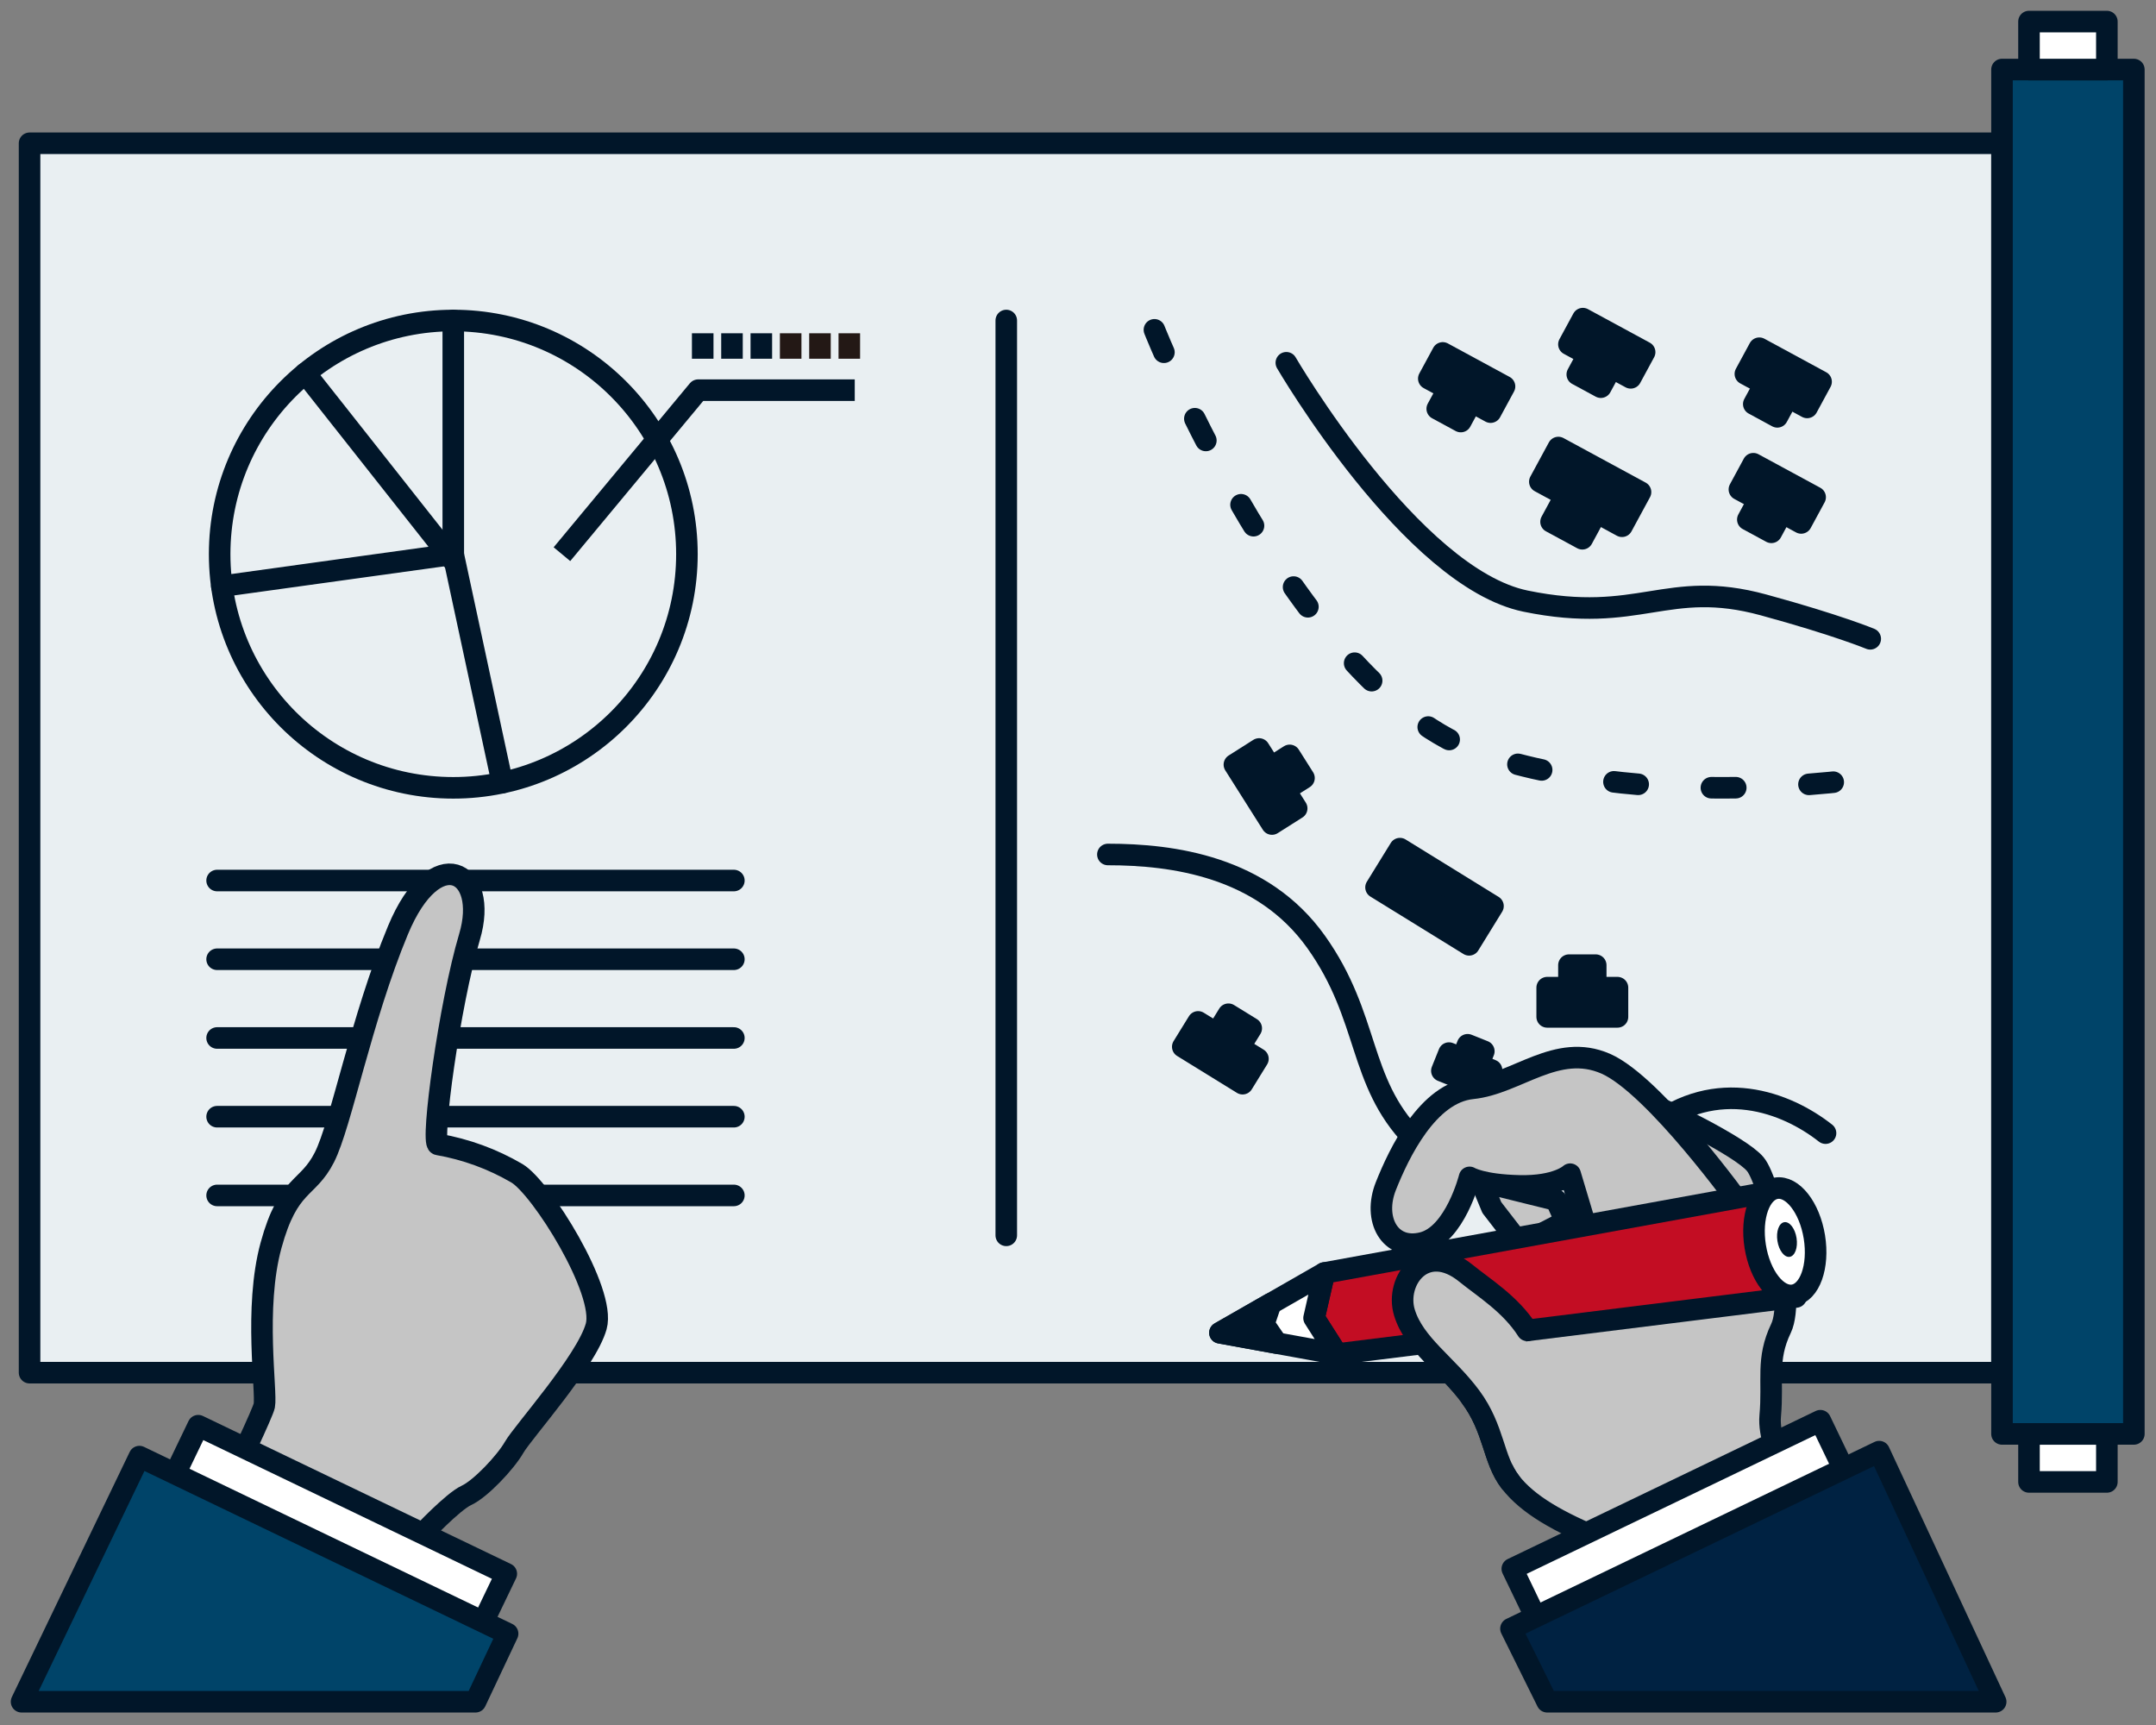 <svg width="100" height="80" viewBox="0 0 100 80" fill="none" xmlns="http://www.w3.org/2000/svg">
<rect x="0" y="0" width="100" height="80" fill="#808080" stroke="none"/>
<path d="M92.857 6.645H1.371V63.659H92.857V6.645Z" fill="#E9EFF2"/>
<path d="M92.857 6.645H1.371V63.659H92.857V6.645Z" stroke="#011629" stroke-linecap="round" stroke-linejoin="round"/>
<path d="M21.024 36.537C27.009 36.537 31.861 31.686 31.861 25.701C31.861 19.716 27.009 14.864 21.024 14.864C15.039 14.864 10.188 19.716 10.188 25.701C10.188 31.686 15.039 36.537 21.024 36.537Z" stroke="#011629" stroke-linecap="round" stroke-linejoin="round"/>
<path d="M21.024 14.864V25.701L10.289 27.188" stroke="#011629" stroke-linecap="round" stroke-linejoin="round"/>
<path d="M21.019 25.701L23.297 36.295L21.019 25.701Z" stroke="#011629" stroke-linecap="round" stroke-linejoin="round"/>
<path d="M14.16 17.314L21.023 26.004" stroke="#011629" stroke-linecap="round" stroke-linejoin="round"/>
<path d="M26.064 25.701L32.382 18.095H39.645" stroke="#011629" stroke-miterlimit="10" stroke-linejoin="round"/>
<path d="M32.593 15.456V16.637" stroke="#011629" stroke-miterlimit="10" stroke-linejoin="round"/>
<path d="M33.951 15.456V16.637" stroke="#011629" stroke-miterlimit="10" stroke-linejoin="round"/>
<path d="M35.312 15.456V16.637" stroke="#011629" stroke-miterlimit="10" stroke-linejoin="round"/>
<path d="M36.673 15.456V16.637" stroke="#231815" stroke-miterlimit="10" stroke-linejoin="round"/>
<path d="M38.032 15.456V16.637" stroke="#231815" stroke-miterlimit="10" stroke-linejoin="round"/>
<path d="M39.393 15.456V16.637" stroke="#231815" stroke-miterlimit="10" stroke-linejoin="round"/>
<path d="M10.07 40.836H34.038" stroke="#011629" stroke-linecap="round" stroke-linejoin="round"/>
<path d="M10.07 44.487H34.038" stroke="#011629" stroke-linecap="round" stroke-linejoin="round"/>
<path d="M10.07 48.138H34.038" stroke="#011629" stroke-linecap="round" stroke-linejoin="round"/>
<path d="M10.07 51.789H34.038" stroke="#011629" stroke-linecap="round" stroke-linejoin="round"/>
<path d="M10.07 55.44H34.038" stroke="#011629" stroke-linecap="round" stroke-linejoin="round"/>
<path d="M46.673 14.864V57.291" stroke="#011629" stroke-linecap="round" stroke-linejoin="round"/>
<path d="M98.973 3.225H92.857V66.5H98.973V3.225Z" fill="#004469" stroke="#011629" stroke-linecap="round" stroke-linejoin="round"/>
<path d="M97.721 1H94.109V3.225H97.721V1Z" fill="white" stroke="#011629" stroke-linecap="round" stroke-linejoin="round"/>
<path d="M97.721 66.502H94.109V68.727H97.721V66.502Z" fill="white" stroke="#011629" stroke-linecap="round" stroke-linejoin="round"/>
<path d="M51.386 39.628C54.389 39.628 58.55 40.178 61.046 43.684C63.542 47.189 62.972 50.125 65.549 52.786C68.178 55.503 73.525 54.676 76.579 52.289C79.634 49.902 82.846 51.114 84.672 52.551" stroke="#011629" stroke-linecap="round" stroke-linejoin="round"/>
<path d="M59.663 16.824C59.663 16.824 65.471 26.792 70.764 27.879C76.057 28.966 77.299 26.826 81.797 28.054C85.208 28.985 86.746 29.626 86.746 29.626" stroke="#011629" stroke-linecap="round" stroke-linejoin="round"/>
<path d="M53.545 15.296C53.545 15.296 60.214 32.103 68.71 34.946C77.205 37.789 87.528 35.953 87.528 35.953" stroke="#011629" stroke-linecap="round" stroke-linejoin="round" stroke-dasharray="1.13 3.4"/>
<path d="M75.022 45.804H71.762V47.16H75.022V45.804Z" fill="#011629" stroke="#011629" stroke-linecap="round" stroke-linejoin="round"/>
<path d="M74.013 44.761H72.771V45.511H74.013V44.761Z" fill="#011629" stroke="#011629" stroke-linecap="round" stroke-linejoin="round"/>
<path d="M69.182 49.63L67.207 48.839L66.877 49.661L68.853 50.452L69.182 49.63Z" fill="#011629" stroke="#011629" stroke-linecap="round" stroke-linejoin="round"/>
<path d="M68.823 48.754L68.071 48.453L67.889 48.908L68.641 49.209L68.823 48.754Z" fill="#011629" stroke="#011629" stroke-linecap="round" stroke-linejoin="round"/>
<path d="M79.657 54.664L77.573 55.092L77.751 55.96L79.835 55.532L79.657 54.664Z" fill="#011629" stroke="#011629" stroke-linecap="round" stroke-linejoin="round"/>
<path d="M78.876 54.13L78.082 54.293L78.181 54.773L78.974 54.61L78.876 54.13Z" fill="#011629" stroke="#011629" stroke-linecap="round" stroke-linejoin="round"/>
<path d="M80.677 22.698L83.543 24.252L84.19 23.059L81.323 21.506L80.677 22.698Z" fill="#011629" stroke="#011629" stroke-linecap="round" stroke-linejoin="round"/>
<path d="M81.068 24.096L82.16 24.687L82.517 24.028L81.425 23.436L81.068 24.096Z" fill="#011629" stroke="#011629" stroke-linecap="round" stroke-linejoin="round"/>
<path d="M71.421 22.34L75.232 24.406L76.091 22.821L72.28 20.755L71.421 22.34Z" fill="#011629" stroke="#011629" stroke-linecap="round" stroke-linejoin="round"/>
<path d="M71.941 24.2L73.392 24.986L73.867 24.109L72.416 23.323L71.941 24.2Z" fill="#011629" stroke="#011629" stroke-linecap="round" stroke-linejoin="round"/>
<path d="M66.271 17.559L69.137 19.113L69.783 17.921L66.917 16.367L66.271 17.559Z" fill="#011629" stroke="#011629" stroke-linecap="round" stroke-linejoin="round"/>
<path d="M66.662 18.958L67.754 19.55L68.112 18.891L67.02 18.299L66.662 18.958Z" fill="#011629" stroke="#011629" stroke-linecap="round" stroke-linejoin="round"/>
<path d="M72.77 15.969L75.636 17.523L76.282 16.331L73.416 14.777L72.77 15.969Z" fill="#011629" stroke="#011629" stroke-linecap="round" stroke-linejoin="round"/>
<path d="M73.158 17.365L74.25 17.956L74.607 17.297L73.515 16.706L73.158 17.365Z" fill="#011629" stroke="#011629" stroke-linecap="round" stroke-linejoin="round"/>
<path d="M80.954 17.341L83.82 18.895L84.466 17.703L81.6 16.149L80.954 17.341Z" fill="#011629" stroke="#011629" stroke-linecap="round" stroke-linejoin="round"/>
<path d="M81.344 18.74L82.436 19.332L82.793 18.673L81.701 18.081L81.344 18.74Z" fill="#011629" stroke="#011629" stroke-linecap="round" stroke-linejoin="round"/>
<path d="M58.346 49.104L55.571 47.392L54.859 48.546L57.634 50.258L58.346 49.104Z" fill="#011629" stroke="#011629" stroke-linecap="round" stroke-linejoin="round"/>
<path d="M58.035 47.689L56.977 47.037L56.584 47.675L57.641 48.327L58.035 47.689Z" fill="#011629" stroke="#011629" stroke-linecap="round" stroke-linejoin="round"/>
<path d="M69.248 42.021L64.932 39.357L63.823 41.154L68.14 43.818L69.248 42.021Z" fill="#011629" stroke="#011629" stroke-linecap="round" stroke-linejoin="round"/>
<path d="M68.088 41.5L66.446 40.477L65.828 41.468L67.469 42.492L68.088 41.5Z" fill="#011629" stroke="#011629" stroke-linecap="round" stroke-linejoin="round"/>
<path d="M60.143 37.49L58.399 34.735L57.254 35.461L58.997 38.216L60.143 37.49Z" fill="#011629" stroke="#011629" stroke-linecap="round" stroke-linejoin="round"/>
<path d="M60.482 36.082L59.818 35.032L59.184 35.433L59.849 36.483L60.482 36.082Z" fill="#011629" stroke="#011629" stroke-linecap="round" stroke-linejoin="round"/>
<path d="M7.487 75.306C7.487 75.306 12.278 75.1 14.969 75.262C17.659 75.425 18.207 75.306 18.207 75.306L19.556 71.182C19.556 71.182 20.995 69.644 21.635 69.35C22.276 69.057 23.44 67.832 23.848 67.121C24.255 66.41 27.198 63.14 27.654 61.512C28.11 59.885 25.102 55.074 23.974 54.412C22.846 53.751 21.608 53.299 20.32 53.075C19.971 53.012 20.849 46.564 21.776 43.456C22.703 40.349 20.177 39.007 18.46 43.136C16.742 47.265 15.825 52.139 15.046 53.674C14.268 55.21 13.373 54.829 12.572 57.752C11.771 60.675 12.385 64.559 12.257 65.192C12.128 65.826 7.487 75.306 7.487 75.306Z" fill="#C5C5C5" stroke="#011629" stroke-linecap="round" stroke-linejoin="round"/>
<path d="M22.273 75.502L6.929 70.832L9.195 66.119L23.483 72.986L22.273 75.502Z" fill="white" stroke="#011629" stroke-linecap="round" stroke-linejoin="round"/>
<path d="M1 78.921L6.466 67.553L23.544 75.764L22.055 78.921H1Z" fill="#004469" stroke="#011629" stroke-linecap="round" stroke-linejoin="round"/>
<path d="M68.695 54.795L72.177 55.658L72.618 56.646L70.529 57.728L69.193 56.001L68.695 54.795Z" fill="#C5C5C5" stroke="#011629" stroke-linecap="round" stroke-linejoin="round"/>
<path d="M68.212 64.785C69.326 66.284 69.236 67.669 70.046 68.725C70.857 69.78 72.293 70.593 74.355 71.432C76.417 72.271 77.523 74.481 77.523 74.481L83.872 70.253C83.872 70.253 81.953 67.364 82.106 65.673C82.258 63.982 81.912 63.055 82.608 61.602C83.304 60.149 82.123 54.834 81.412 53.987C80.701 53.14 77.057 51.428 77.057 51.428" fill="#C5C5C5"/>
<path d="M68.212 64.785C69.326 66.284 69.236 67.669 70.046 68.725C70.857 69.78 72.293 70.593 74.355 71.432C76.417 72.271 77.523 74.481 77.523 74.481L83.872 70.253C83.872 70.253 81.953 67.364 82.106 65.673C82.258 63.982 81.912 63.055 82.608 61.602C83.304 60.149 82.123 54.834 81.412 53.987C80.701 53.14 77.057 51.428 77.057 51.428" stroke="#011629" stroke-linecap="round" stroke-linejoin="round"/>
<path d="M80.783 55.942C80.783 55.942 76.749 50.324 74.476 49.331C72.203 48.339 70.352 50.263 68.287 50.474C66.223 50.685 64.891 53.47 64.279 55.008C63.668 56.546 64.461 58.019 65.978 57.64C67.494 57.262 68.161 54.603 68.161 54.603C68.161 54.603 68.729 54.959 70.475 54.998C72.222 55.037 72.828 54.455 72.828 54.455L73.639 57.16" fill="#C5C5C5"/>
<path d="M80.783 55.942C80.783 55.942 76.749 50.324 74.476 49.331C72.203 48.339 70.352 50.263 68.287 50.474C66.223 50.685 64.891 53.47 64.279 55.008C63.668 56.546 64.461 58.019 65.978 57.64C67.494 57.262 68.161 54.603 68.161 54.603C68.161 54.603 68.729 54.959 70.475 54.998C72.222 55.037 72.828 54.455 72.828 54.455L73.639 57.16" stroke="#011629" stroke-linecap="round" stroke-linejoin="round"/>
<path d="M62.014 62.798L60.949 61.126L61.425 59.038L82.528 55.197L83.306 60.149L62.014 62.798Z" fill="#C30D23" stroke="#011629" stroke-linecap="round" stroke-linejoin="round"/>
<path d="M83.184 60.069C83.942 59.946 84.376 58.736 84.155 57.366C83.933 55.996 83.14 54.985 82.383 55.107C81.625 55.229 81.191 56.439 81.412 57.81C81.634 59.18 82.427 60.191 83.184 60.069Z" fill="white" stroke="#011629" stroke-linecap="round" stroke-linejoin="round"/>
<path d="M61.425 59.038L56.583 61.81L62.014 62.798L60.949 61.126L61.425 59.038Z" fill="white" stroke="#011629" stroke-linecap="round" stroke-linejoin="round"/>
<path d="M58.938 60.461L58.618 61.405L59.227 62.291L56.583 61.81L58.938 60.461Z" fill="#011629" stroke="#011629" stroke-linecap="round" stroke-linejoin="round"/>
<path d="M83.01 58.288C83.255 58.25 83.397 57.859 83.328 57.415C83.258 56.971 83.003 56.642 82.758 56.681C82.513 56.719 82.371 57.11 82.441 57.554C82.51 57.998 82.766 58.327 83.01 58.288Z" fill="#011629"/>
<path d="M70.047 68.725C69.236 67.669 69.319 66.284 68.213 64.785C67.106 63.286 65.595 62.359 65.141 60.874C64.688 59.39 66.092 57.5 67.997 59.052C68.809 59.712 70.054 60.471 70.84 61.699" fill="#C5C5C5"/>
<path d="M70.047 68.725C69.236 67.669 69.319 66.284 68.213 64.785C67.106 63.286 65.595 62.359 65.141 60.874C64.688 59.39 66.092 57.5 67.997 59.052C68.809 59.712 70.054 60.471 70.84 61.699" stroke="#011629" stroke-linecap="round" stroke-linejoin="round"/>
<path d="M71.48 75.531L86.698 70.602L84.432 65.888L70.144 72.756L71.48 75.531Z" fill="white" stroke="#011629" stroke-linecap="round" stroke-linejoin="round"/>
<path d="M92.564 78.921L87.161 67.322L70.082 75.532L71.761 78.921H92.564Z" fill="#002242" stroke="#011629" stroke-linecap="round" stroke-linejoin="round"/>
</svg>
